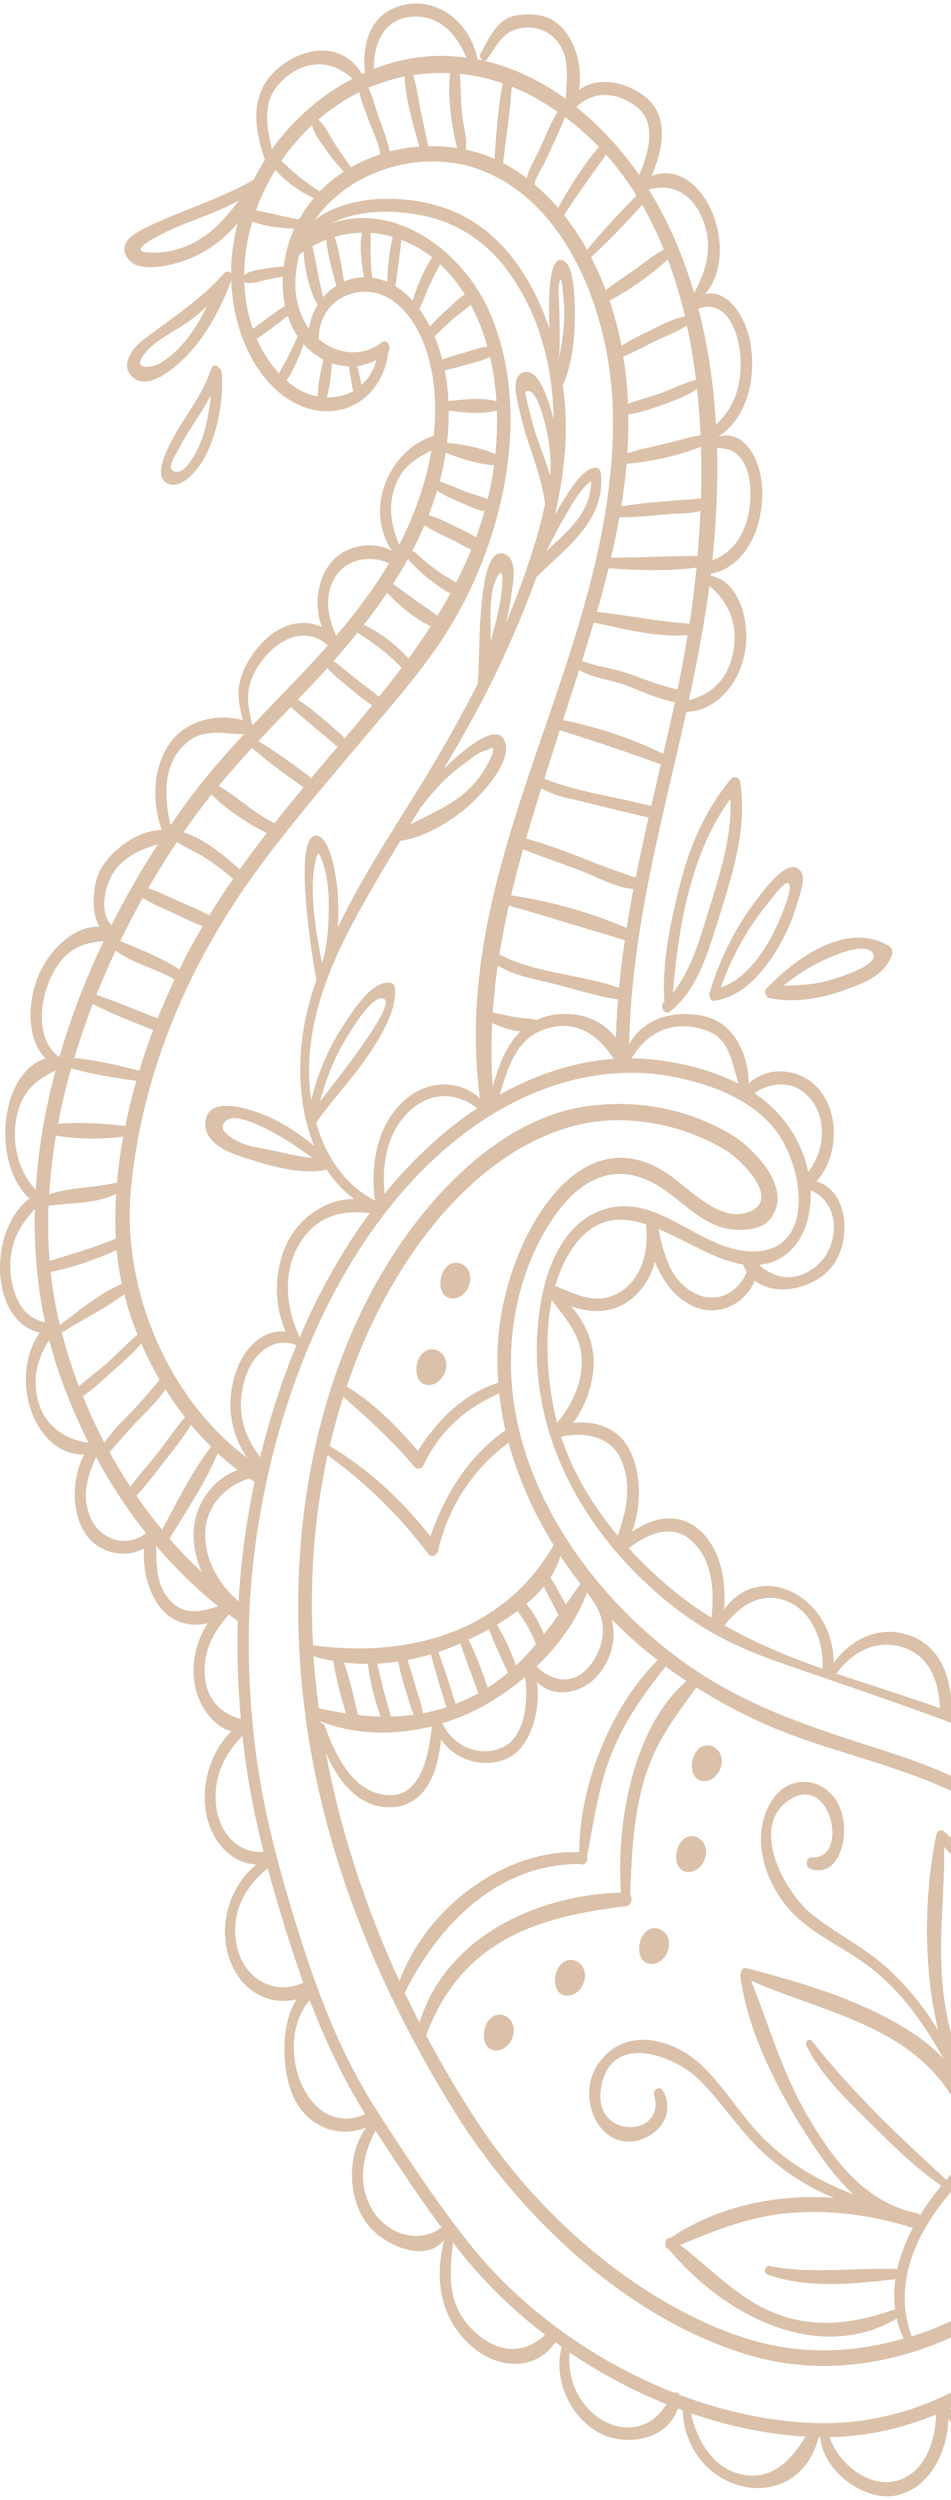 <svg width="91" height="239" viewBox="0 0 91 239" fill="none" xmlns="http://www.w3.org/2000/svg">
<g id="Group" opacity="0.4">
<path id="Vector" d="M19.487 43.897C20.788 41.599 21.42 38.353 21.207 35.616C21.186 35.371 21.069 35.227 20.931 35.17C20.788 34.869 20.342 34.844 20.204 35.264C19.333 37.939 17.592 39.835 16.366 42.246C15.888 43.181 14.64 45.623 16.084 46.245C17.369 46.797 18.887 44.964 19.492 43.897H19.487ZM17.029 43.056C17.948 41.185 19.275 39.609 20.177 37.744C20.002 39.402 19.747 41.034 19.084 42.553C18.76 43.294 17.81 45.165 16.923 45.109C15.745 45.033 16.732 43.658 17.029 43.056Z" fill="#A66427"/>
<path id="Vector_2" d="M99.421 175.646C95.253 171.183 89.881 169.06 84.556 167.347C78.616 165.438 72.75 163.63 67.287 160.158C57.084 153.685 46.535 140.149 49.354 125.301C50.007 121.848 51.398 118.464 53.389 115.808C56.293 111.934 59.887 111.125 63.65 113.805C65.54 115.149 67.351 117.045 69.591 117.466C70.722 117.679 72.744 117.679 73.641 116.612C76.105 113.68 71.996 109.706 70.106 108.55C65.923 105.995 61.086 105.129 56.415 105.719C47.183 106.88 39.177 115.971 34.745 125.05C29.064 136.683 27.482 150.414 29.17 163.586C29.165 163.649 29.17 163.711 29.192 163.768C29.234 164.088 29.266 164.408 29.314 164.728C31.235 178.195 36.47 190.444 43.212 201.431C49.954 212.418 60.508 221.892 71.757 225.182C78.361 227.116 85.379 226.149 91.659 223.167C97.069 220.599 100.801 215.212 103.71 209.436C103.79 209.279 103.811 209.128 103.79 208.99C108.944 198.054 107.368 184.172 99.415 175.653L99.421 175.646ZM59.414 180.933C52.184 181.096 42.846 184.656 40.138 193.364C39.655 192.422 39.183 191.468 38.726 190.501C42.4 183.224 48.197 178.12 55.618 178.202C55.751 178.283 55.926 178.258 56.017 178.107C56.192 177.969 56.245 177.687 56.17 177.455C56.839 174.102 57.243 170.825 58.522 167.648C59.812 164.433 61.654 161.872 63.698 159.323C64.346 159.806 65.01 160.271 65.678 160.717C60.683 165.03 58.942 173.989 59.414 180.939V180.933ZM31.182 167.566C32.456 170.536 34.564 173.01 37.648 172.758C40.743 172.507 41.916 169.462 42.198 166.292C43.626 168.389 46.445 169.079 48.552 168.106C50.74 167.089 51.785 163.573 51.371 160.786C52.98 162.449 55.751 161.91 57.237 160.126C58.607 158.488 58.952 156.598 58.554 154.834C59.94 156.247 61.405 157.527 62.928 158.714C58.66 162.908 55.417 170.454 55.427 177.078C48.696 176.764 40.987 181.956 38.222 189.402C35.047 182.502 32.594 175.125 31.182 167.56V167.566ZM48.154 167.014C46.063 168.043 43.424 167.077 42.325 164.747C43.424 164.408 44.497 163.988 45.505 163.485C47.066 162.707 48.706 161.627 50.246 160.321C50.58 162.745 50.198 166.016 48.154 167.02V167.014ZM56.176 152.235C56.68 152.944 57.195 153.635 57.482 154.514C57.975 156.039 57.54 157.647 56.717 158.871C55.22 161.1 53.065 160.974 51.345 159.317C53.42 157.326 55.204 154.909 56.176 152.228V152.235ZM54.142 153.39C53.957 153.045 53.755 152.706 53.569 152.367C53.282 151.839 53.001 151.306 52.667 150.822C53.091 150.169 53.426 149.479 53.622 148.744C54.233 149.667 54.875 150.558 55.539 151.412C55.061 152.084 54.594 152.743 54.137 153.396L54.142 153.39ZM52.046 151.67C52.279 152.197 52.56 152.699 52.826 153.202C53.033 153.591 53.224 153.999 53.442 154.376C52.985 155.01 52.523 155.625 52.056 156.228C51.626 155.198 51.063 154.143 50.357 153.352C50.973 152.837 51.547 152.272 52.046 151.67ZM49.529 154.011C49.827 154.47 50.15 154.897 50.421 155.374C50.75 155.945 51.032 156.554 51.292 157.176C50.692 157.891 50.06 158.576 49.386 159.216C48.887 157.873 48.276 156.523 47.549 155.324C48.207 154.928 48.882 154.495 49.529 154.011ZM46.779 155.769C47.331 157.176 47.974 158.557 48.605 159.913C48.006 160.422 47.363 160.899 46.673 161.338C46.132 159.781 45.569 158.199 44.831 156.761C45.42 156.479 46.084 156.146 46.774 155.763L46.779 155.769ZM44.056 157.113C44.576 158.72 45.213 160.283 45.765 161.878C45.755 161.878 45.749 161.891 45.739 161.897C45.022 162.292 44.311 162.619 43.599 162.901C43.084 161.225 42.532 159.574 41.954 157.929C42.67 157.691 43.371 157.421 44.061 157.113H44.056ZM41.226 158.149C41.688 159.85 42.182 161.539 42.718 163.215C41.975 163.46 41.226 163.649 40.478 163.787C40.345 162.927 40.011 162.079 39.772 161.263C39.522 160.403 39.294 159.53 38.991 158.695C39.745 158.551 40.489 158.369 41.226 158.149ZM38.115 158.846C38.285 159.913 38.62 160.962 38.938 161.979C39.14 162.632 39.315 163.316 39.597 163.931C38.869 164.032 38.137 164.082 37.404 164.101C37.17 163.228 36.905 162.374 36.682 161.501C36.475 160.692 36.316 159.85 36.088 159.047C36.762 159.015 37.441 158.946 38.115 158.846ZM35.201 159.072C35.387 160.742 35.865 162.512 36.406 164.101C35.689 164.082 34.973 164.032 34.251 163.95C33.868 162.305 33.476 160.547 32.918 158.94C33.672 159.028 34.437 159.072 35.201 159.072ZM31.888 158.789C32.138 160.466 32.632 162.18 33.099 163.799C32.239 163.667 31.373 163.504 30.503 163.31C30.285 161.658 30.115 160.001 29.998 158.337C30.62 158.526 31.251 158.67 31.883 158.783L31.888 158.789ZM41.327 165.03C40.966 168.451 40.005 172.476 36.21 171.465C33.534 170.749 32.064 167.736 31.066 164.973C31.002 164.791 30.858 164.741 30.715 164.766C30.704 164.703 30.694 164.634 30.689 164.572C34.033 165.877 37.813 165.921 41.333 165.036L41.327 165.03ZM41.179 146.873C38.397 143.332 35.217 140.419 31.549 138.247C31.92 136.665 32.355 135.095 32.855 133.538C35.222 135.641 37.542 137.688 39.634 140.212C39.889 140.519 40.35 140.45 40.526 140.074C42.161 136.627 44.709 134.568 47.767 133.212C47.9 134.398 48.101 135.572 48.367 136.727C44.953 139.145 42.676 142.598 41.179 146.873ZM55.061 107.602C59.743 106.397 65.19 107.395 69.426 109.957C70.939 110.873 74.942 114.829 71.486 115.921C68.657 116.819 65.933 113.51 63.629 112.041C55.146 106.636 48.605 118.552 47.73 127.354C47.565 128.98 47.554 130.6 47.676 132.194C44.449 133.205 41.948 135.629 39.974 138.705C37.967 136.319 35.721 134.09 33.178 132.552C33.529 131.523 33.9 130.493 34.309 129.47C38.291 119.575 45.649 110.02 55.061 107.596V107.602ZM31.342 139.119C34.946 141.725 38.169 144.814 40.977 148.562C41.258 148.939 41.81 148.731 41.916 148.267C42.92 143.866 45.436 140.293 48.669 137.927C49.614 141.411 51.122 144.72 52.975 147.714C47.931 156.498 38.322 158.45 29.951 157.289C29.622 151.211 30.03 145.109 31.347 139.113L31.342 139.119ZM72.097 223.769C62.127 220.85 52.136 212.613 45.829 203.089C44.04 200.383 42.346 197.539 40.781 194.582C44.268 185.227 51.86 183.212 59.892 182.239C60.417 182.176 60.566 181.466 60.295 181.115C60.46 177.285 60.587 173.575 61.718 169.908C62.806 166.38 64.648 164.076 66.634 161.319C68.657 162.6 70.748 163.724 72.888 164.691C78.488 167.215 84.45 168.332 90.067 170.787C96.092 173.418 101.146 178.032 103.885 185.039C106.168 190.884 106.364 197.407 104.777 203.403C104.198 202.743 103.593 202.266 102.977 201.946C105.94 190.149 97.356 181.554 90.353 175.094C90.024 174.786 89.594 175.094 89.589 175.464C89.578 175.496 89.562 175.521 89.552 175.565C88.431 181.265 88.331 188.059 89.769 194.117C88.506 191.982 86.94 190.068 85.246 188.46C82.889 186.225 80.076 184.945 77.602 182.935C75.207 180.989 71.539 174.623 75.595 172.036C79.561 169.506 81.302 177.838 77.65 177.568C77.108 177.53 77.034 178.478 77.527 178.654C80.203 179.621 81.281 175.747 80.548 173.311C79.518 169.877 75.537 169.274 73.769 172.275C71.491 176.136 73.663 181.014 76.434 183.457C78.584 185.353 81.143 186.42 83.367 188.165C86.281 190.451 88.394 193.426 90.284 196.804C89.408 195.9 88.463 195.115 87.508 194.475C82.741 191.286 76.699 189.509 71.38 188.153C71.104 188.084 70.934 188.303 70.913 188.548C70.86 188.649 70.828 188.762 70.844 188.887C71.56 194.55 74.767 200.458 77.681 204.884C78.791 206.567 80.129 208.375 81.668 209.794C78.393 208.507 75.388 206.862 72.744 204.106C70.743 202.015 69.203 199.366 67.101 197.407C64.383 194.877 59.839 193.659 57.275 197.256C55.279 200.056 56.807 204.451 59.876 204.734C62.058 204.935 64.941 202.706 63.454 199.899C63.183 199.385 62.424 199.717 62.599 200.326C63.767 204.426 56.51 204.602 57.545 199.41C58.607 194.111 64.755 196.647 66.963 198.882C69.246 201.186 71.019 204.062 73.456 206.178C75.356 207.829 77.527 209.216 79.805 210.108C74.358 209.737 68.71 210.88 64.144 213.956C63.905 213.9 63.698 214.132 63.672 214.402C63.608 214.66 63.741 214.98 63.974 215.005C69.437 221.541 78.393 225.998 85.809 221.66C85.952 222.294 86.165 222.928 86.451 223.568C81.743 224.931 76.837 225.144 72.086 223.751L72.097 223.769ZM98.624 201.808C98.104 196.471 97.663 190.67 95.407 185.949C95.227 185.566 94.653 185.823 94.791 186.257C96.517 191.48 97.053 196.666 97.849 202.134C96.968 202.555 96.097 203.126 95.269 203.773C92.424 199.472 90.64 194.977 90.168 189.459C89.796 185.127 90.412 180.857 90.348 176.557C93.416 180.016 97.175 183.017 99.591 187.142C102.171 191.549 102.611 196.427 101.985 201.563C100.881 201.268 99.75 201.406 98.63 201.814L98.624 201.808ZM90.544 208.388C86.021 204.244 81.605 200.075 77.697 195.115C77.437 194.783 76.97 195.21 77.172 195.599C78.69 198.568 81.047 200.76 83.266 202.963C85.432 205.117 87.619 207.27 90.067 208.959C89.35 209.838 88.654 210.786 88.039 211.784C88.007 211.696 87.943 211.627 87.837 211.608C82.953 210.623 79.911 206.831 77.198 202.153C74.847 198.091 73.615 193.722 71.879 189.364C80.113 192.987 90.528 194.086 93.156 205.644C92.583 206.196 92.047 206.755 91.548 207.283C91.219 207.634 90.884 208.005 90.555 208.388H90.544ZM85.852 216.926C81.743 216.763 77.761 217.428 73.641 216.637C73.195 216.556 73.004 217.29 73.45 217.453C77.331 218.828 81.668 218.351 85.676 217.887C85.544 218.835 85.528 219.802 85.655 220.768C81.859 222.087 78.175 222.671 74.3 221.202C70.711 219.839 68.126 216.957 65.079 214.616C68.582 213.165 71.874 211.853 75.68 211.552C79.64 211.244 83.521 211.79 87.349 212.99C86.685 214.245 86.159 215.564 85.857 216.926H85.852ZM94.17 204.69C94.138 204.351 94.091 204.018 94.032 203.691C94.202 203.917 94.377 204.137 94.558 204.357C94.425 204.47 94.298 204.577 94.17 204.69ZM90.497 222.131C89.424 222.602 88.341 223.01 87.242 223.361C85.183 217.786 88.219 212.582 91.627 208.833C94.744 205.412 100.084 199.617 104.209 204.508C104.278 204.589 104.358 204.639 104.432 204.665C104.029 205.97 103.53 207.239 102.956 208.476C102.866 208.526 102.781 208.614 102.712 208.739C99.665 214.49 96.034 219.707 90.502 222.131H90.497Z" fill="#A66427"/>
<path id="Vector_3" d="M117.677 195.266C117.778 192.34 115.623 189.547 113.234 188.749C114.821 187.042 115.718 184.31 115.251 181.887C114.497 177.988 111.769 176.839 108.849 177.185C110.261 175.031 109.688 171.572 108.18 169.638C106.412 167.378 103.317 165.921 101.066 167.679C101.061 164.829 99.691 162.06 97.345 160.999C95.248 160.051 92.599 160.786 91.054 162.719C90.81 159.518 89.509 156.987 86.573 156.203C83.972 155.506 81.461 156.692 79.768 158.959C79.784 152.605 72.723 149.014 69.294 153.88C69.49 151.08 68.975 148.16 67.006 146.339C65.015 144.506 62.488 145.021 60.471 146.452C61.474 143.778 61.394 140.199 59.855 137.964C58.772 136.388 56.648 135.779 54.811 136.037C55.99 134.605 56.733 132.326 56.802 130.556C56.892 128.34 55.958 126.387 54.657 124.88C56.537 125.558 58.549 125.583 60.285 124.29C61.463 123.411 62.276 122.093 62.668 120.611C63.518 122.852 65.147 124.692 67.207 125.175C69.209 125.64 71.364 124.491 72.235 122.432C74.305 124.07 77.957 123.116 79.55 121.164C81.583 118.671 81.18 113.793 78.122 112.952C80.044 110.842 80.394 107.037 78.701 104.564C77.06 102.172 73.705 101.701 71.64 103.578C71.592 100.332 69.909 97.582 67.144 97.093C64.473 96.622 61.686 97.218 60.205 99.83C60.428 88.812 63.353 78.553 65.678 68.049C68.508 68.031 70.897 65.281 71.332 62.016C71.714 59.153 70.658 55.537 68.004 55.028C68.009 54.965 68.019 54.896 68.03 54.834C68.051 54.834 68.073 54.84 68.099 54.834C71.359 54.174 73.068 50.458 72.935 46.76C72.829 43.959 71.274 41.034 68.736 41.731C71.561 39.96 72.463 35.949 71.73 32.42C71.247 30.11 69.522 27.598 67.494 28.126C71.04 23.794 67.228 14.966 62.36 16.812C63.459 14.213 64.096 11.036 61.639 9.172C59.892 7.847 57.2 7.232 55.401 8.613C55.809 6.108 54.854 3.151 52.953 1.97C51.86 1.292 50.4 1.274 49.205 1.518C47.602 1.851 46.806 3.596 45.988 5.11C45.749 5.543 46.302 6.064 46.599 5.668C47.342 4.683 47.857 3.534 48.892 3.006C50.076 2.404 51.637 2.504 52.725 3.37C54.62 4.884 54.275 7.188 54.127 9.442C51.525 7.571 48.664 6.252 45.675 5.668C45.675 5.624 45.675 5.58 45.67 5.536C44.9 2.065 41.917 -0.114 38.938 0.413C35.801 0.966 34.606 3.515 34.904 6.949C34.808 6.993 34.713 7.037 34.617 7.081C34.601 7.031 34.585 6.98 34.553 6.93C32.51 3.785 28.682 4.557 26.33 6.78C23.92 9.052 24.292 12.248 25.348 15.28C24.96 15.896 24.594 16.53 24.27 17.189C20.915 19.104 17.374 20.09 13.945 21.772C12.942 22.262 11.158 23.204 12.241 24.729C13.361 26.305 16.971 25.231 18.303 24.666C19.885 23.995 21.499 22.833 22.736 21.333C22.381 22.733 22.163 24.195 22.115 25.709C22.115 25.84 22.115 25.979 22.115 26.11C22.03 26.016 21.908 25.966 21.786 25.96C21.749 25.96 21.712 25.96 21.674 25.972H21.664C21.632 25.985 21.6 25.997 21.568 26.023C21.542 26.041 21.515 26.06 21.494 26.079C21.489 26.085 21.478 26.085 21.473 26.098C19.078 28.785 16.313 30.486 13.573 32.59C12.602 33.337 11.391 35.069 12.809 36.149C14.279 37.267 16.636 35.245 17.709 34.178C19.615 32.276 21.17 29.494 22.126 26.776C22.28 31.723 24.546 36.84 28.576 38.711C32.281 40.437 36.576 38.435 37.176 33.569C37.51 33.148 36.985 32.37 36.544 32.715C34.713 34.165 32.244 33.921 30.492 32.407C30.54 28.27 34.883 26.763 37.638 28.785C40.25 30.7 41.417 34.511 41.609 37.976C41.678 39.213 41.63 40.45 41.492 41.681C37.452 42.855 34.718 48.449 37.494 52.655C35.567 51.625 32.775 52.134 31.437 54.093C30.28 55.775 30.105 58.054 30.795 59.95C29.064 59.128 27.073 59.624 25.507 61.036C24.462 61.978 23.543 63.284 23.071 64.747C22.598 66.204 22.906 67.478 23.23 68.853C20.926 68.194 18.006 68.796 16.429 70.818C14.624 73.135 14.486 76.55 15.474 79.35C13.287 79.363 10.627 81.171 9.528 83.305C8.918 84.486 8.642 87.267 9.523 88.592C7.065 88.504 4.718 90.789 3.667 93.3C2.637 95.768 2.51 99.347 4.357 101.186C-0.07 102.574 -0.813 111.275 2.818 114.584C-1.18 117.604 -0.989 126.324 3.805 127.404C0.779 131.642 3.221 139.182 8.058 139.044C6.852 141.354 6.778 144.632 8.249 146.735C9.475 148.493 12.018 149.039 13.802 148.022C13.589 150.219 14.343 152.724 15.713 154.099C16.833 155.223 18.41 155.531 19.864 155.192C18.818 156.818 18.287 158.896 18.617 160.949C18.951 163.027 20.395 165.086 22.157 165.507C20.215 167.365 19.179 170.517 19.742 173.449C20.257 176.155 22.274 178.208 24.546 178.246C22.078 180.186 20.767 183.971 21.988 187.362C23.113 190.476 25.826 191.763 28.401 191.135C26.957 193.251 26.999 196.986 27.663 199.347C28.709 203.051 32.053 204.583 35.042 203.396C33.205 205.895 33.231 209.976 35.052 212.5C36.528 214.547 40.696 216.537 42.522 214.082C41.46 218.163 42.246 221.955 45.373 224.51C47.735 226.444 51.26 226.708 53.145 223.914C53.341 224.058 53.543 224.203 53.739 224.347C52.906 227.649 54.657 231.09 57.275 232.553C59.648 233.871 63.757 233.463 64.871 230.255C65.025 230.311 65.179 230.368 65.328 230.424C65.636 238.549 76.306 240.915 78.35 232.98C78.398 232.98 78.441 232.98 78.488 232.98C78.823 236.546 82.964 239.139 85.74 238.574C88.798 237.958 90.613 234.687 90.762 231.247C92.567 233.721 95.513 234.38 97.934 232.572C99.872 231.128 101.146 227.737 100.992 224.849C102.967 226.733 106.274 225.408 107.872 223.204C109.725 220.655 109.937 216.731 108.828 213.63C111.201 213.975 113.68 212.425 114.577 209.675C115.618 206.485 114.248 203.29 112.077 201.356C114.795 201.155 117.571 198.594 117.688 195.247L117.677 195.266ZM114.189 182.483C114.535 185.252 113.239 186.998 111.641 188.529C111.588 188.529 111.53 188.529 111.477 188.529C111.296 188.548 111.174 188.668 111.11 188.812C110.548 185.089 109.459 181.51 107.824 178.227C107.846 178.214 107.867 178.214 107.893 178.195C110.633 178.321 113.69 178.44 114.189 182.471V182.483ZM78.663 231.655C74.215 231.611 69.543 230.657 65.01 228.943C64.898 228.761 64.707 228.648 64.542 228.761C61.039 227.392 57.625 225.571 54.466 223.368C54.466 223.368 54.466 223.368 54.461 223.368C50.84 220.844 47.549 217.824 44.842 214.402C41.773 210.529 38.97 206.291 36.247 202.072C32.743 196.66 30.529 190.978 28.517 184.549C26.537 178.214 24.913 172.149 24.238 165.457C23.607 159.185 23.623 153.377 24.52 147.099C26.755 131.46 33.911 115.469 45.845 107.351C51.594 103.44 58.336 101.626 64.903 103.038C67.988 103.704 71.385 104.922 73.742 107.477C76.938 110.942 78.287 119.707 71.996 119.638C66.687 119.581 62.594 113.378 56.993 115.934C53.782 117.403 52.215 121.289 51.658 125.081C49.869 137.223 56.542 147.557 64.802 153.88C67.786 156.165 70.982 157.665 74.369 158.852C80.453 160.98 86.589 163.008 92.626 165.312C92.684 165.476 92.801 165.614 92.976 165.689C99.474 168.433 104.947 174.014 108.026 181.353C111.063 188.598 111.02 197.187 109.189 204.853C105.414 220.624 92.519 231.781 78.669 231.655H78.663ZM39.044 53.421C39.066 53.471 39.092 53.521 39.14 53.572C39.82 54.312 40.531 54.978 41.317 55.562C41.858 55.964 42.469 56.441 43.1 56.723C42.702 57.452 42.278 58.174 41.842 58.877C41.184 58.331 40.462 57.897 39.777 57.401C39.05 56.874 38.339 56.334 37.606 55.825C38.11 55.041 38.593 54.237 39.05 53.421H39.044ZM31.729 21.364C34.447 19.907 38.232 20.102 40.733 20.667C43.721 21.339 46.424 23.034 48.457 25.727C51.562 29.846 52.89 34.9 52.975 40.08C52.959 40.011 52.943 39.941 52.922 39.872C52.592 38.705 51.663 35.132 50.118 35.584C48.728 35.992 49.566 38.529 49.773 39.489C50.416 42.44 51.791 45.209 52.157 48.197C51.929 49.277 51.658 50.338 51.35 51.387C50.501 54.243 49.508 56.968 48.393 59.599C48.616 58.714 48.802 57.809 48.929 56.886C49.067 55.857 49.55 53.609 48.425 53.019C45.458 51.475 45.999 63.592 45.723 64.916C45.696 65.042 45.718 65.161 45.765 65.262C44.486 67.798 43.106 70.284 41.646 72.758C38.646 77.85 35.01 83.048 32.329 88.655C32.409 87.242 32.361 85.861 32.286 85.013C32.196 83.99 31.649 79.94 30.274 79.89C27.944 79.802 29.919 91.831 30.253 93.552C30.259 93.583 30.274 93.608 30.285 93.633C29.961 94.581 29.669 95.548 29.43 96.528C28.363 100.841 28.47 105.669 30.062 109.536C28.236 108.061 26.256 106.799 24.116 106.165C22.97 105.826 19.944 104.959 19.662 107.188C19.418 109.09 21.595 110.064 22.752 110.459C25.221 111.294 28.677 112.405 31.262 111.821C31.973 112.908 32.849 113.856 33.895 114.634C31.703 114.578 29.404 115.884 28.071 117.811C26.256 120.442 26.006 124.347 27.344 127.31C25.412 127.04 23.532 128.616 22.699 130.82C21.515 133.934 22.003 136.903 23.639 139.358C16.366 133.965 11.519 123.537 12.554 113.372C13.711 102.04 18.309 91.8 24.546 83.262C27.684 78.961 31.119 74.981 34.5 70.95C37.765 67.057 41.285 63.221 43.838 58.607C48.271 50.602 50.681 39.646 47.162 30.581C44.555 23.882 37.664 19.242 31.734 21.364H31.729ZM29.558 31.422C28.119 29.419 27.986 26.751 28.64 24.346C28.772 24.246 28.905 24.145 29.043 24.057C29.154 25.727 29.595 27.774 30.375 29.118C30.381 29.13 30.391 29.13 30.397 29.143C29.983 29.808 29.691 30.574 29.563 31.416L29.558 31.422ZM23.904 30.499C23.58 29.312 23.416 28.101 23.378 26.901C23.442 26.983 23.532 27.04 23.633 27.052C24.254 27.121 24.907 26.87 25.518 26.744C26.033 26.638 26.553 26.562 27.057 26.431C27.01 27.379 27.079 28.327 27.27 29.237C26.219 29.928 25.199 30.675 24.196 31.447C24.09 31.139 23.989 30.825 23.904 30.505V30.499ZM38.721 7.313C38.8 9.454 39.522 11.953 40.138 14.006C39.183 14.075 38.227 14.232 37.293 14.477C37.048 13.259 36.518 12.041 36.13 10.879C35.854 10.051 35.626 9.178 35.254 8.399C36.38 7.916 37.542 7.552 38.721 7.313ZM48.112 7.966C47.645 10.283 47.491 12.807 47.321 15.193C46.45 14.809 45.526 14.508 44.571 14.307C44.72 13.246 44.369 12.154 44.231 11.093C44.061 9.755 44.12 8.393 44.003 7.056C45.383 7.194 46.758 7.502 48.106 7.966H48.112ZM51.18 17.553C51.133 17.183 51.897 16.009 52.062 15.657C52.316 15.117 52.566 14.577 52.81 14.037C53.235 13.095 53.712 12.173 54.052 11.181C55.236 12.053 56.314 13.014 57.312 14.05C55.836 15.758 54.525 17.836 53.41 19.876C52.72 19.073 51.971 18.332 51.18 17.666C51.18 17.628 51.18 17.591 51.18 17.559V17.553ZM63.47 72.061C60.412 70.586 57.131 69.487 53.877 68.84C54.387 67.258 54.907 65.664 55.422 64.056C56.834 64.873 58.49 64.973 59.987 65.55C61.522 66.141 62.992 66.85 64.585 67.114C64.224 68.778 63.852 70.429 63.47 72.067V72.061ZM62.313 77.059C58.936 76.173 55.364 75.746 52.088 74.447C52.56 72.953 53.044 71.452 53.527 69.933C53.537 69.895 53.553 69.851 53.564 69.814C56.818 70.824 60.019 71.904 63.236 73.072C62.928 74.403 62.615 75.734 62.313 77.059ZM60.831 83.883C57.301 82.803 53.909 81.121 50.347 80.173C50.809 78.572 51.297 76.964 51.801 75.357C53.118 76.142 54.615 76.356 56.054 76.707C58.055 77.197 60.051 77.718 62.063 78.151C61.628 80.06 61.214 81.968 60.831 83.883ZM59.961 88.717C56.457 87.198 52.603 86.143 48.908 85.591C49.258 84.122 49.641 82.653 50.05 81.19C51.987 81.968 53.962 82.615 55.9 83.375C57.434 83.977 58.989 84.881 60.614 84.988C60.375 86.225 60.157 87.468 59.961 88.717ZM23.532 146.233C23.182 148.562 22.959 150.835 22.832 153.089C21.25 151.758 19.933 149.774 19.673 147.451C19.312 144.236 21.467 142.039 23.878 141.342C23.978 141.411 24.079 141.48 24.18 141.549C24.244 141.587 24.302 141.612 24.366 141.631C24.042 143.163 23.766 144.701 23.532 146.233ZM24.892 139.32C23.432 137.305 22.683 135.334 23.241 132.59C23.83 129.702 25.879 127.687 28.374 128.584C26.946 132.044 25.783 135.654 24.892 139.32ZM28.687 127.825C28.655 127.806 28.623 127.787 28.592 127.768C28.592 127.68 28.576 127.592 28.533 127.498C27.164 124.504 27.084 120.781 29.17 118.163C30.912 115.984 33.083 115.727 35.371 115.978C32.738 119.55 30.508 123.556 28.687 127.819V127.825ZM36.804 114.126C36.486 111.2 37.112 108.205 39.135 106.271C41.142 104.35 43.626 104.363 45.659 105.951C45.314 106.184 44.969 106.416 44.635 106.654C41.747 108.726 39.135 111.256 36.804 114.119V114.126ZM47.093 97.79C47.889 98.185 48.86 98.511 49.8 98.606C48.483 99.899 47.692 101.826 47.146 103.923C47.008 101.839 46.992 99.792 47.093 97.79ZM51.785 98.53C54.732 97.338 57.02 98.612 58.729 101.224C54.981 101.487 51.239 102.743 47.831 104.639C48.553 102.09 49.439 99.478 51.785 98.53ZM52.64 97.08C52.173 97.18 51.743 97.325 51.35 97.513C50.681 97.338 49.965 97.35 49.29 97.237C48.574 97.118 47.868 96.929 47.151 96.785C47.252 95.272 47.416 93.771 47.629 92.29C49.28 93.344 51.249 93.608 53.06 94.073C55.072 94.588 57.094 95.24 59.138 95.554C59.042 96.766 58.968 97.984 58.931 99.215C57.429 97.237 54.928 96.603 52.64 97.08ZM59.228 94.437C55.523 93.131 51.409 93.093 47.857 91.285C47.831 91.273 47.804 91.273 47.783 91.266C48.032 89.691 48.34 88.127 48.691 86.576C52.401 87.644 56.086 88.774 59.786 89.891C59.563 91.392 59.377 92.911 59.234 94.437H59.228ZM64.84 65.915C63.263 65.569 61.782 64.986 60.242 64.427C58.751 63.887 57.169 63.761 55.693 63.184C56.08 61.959 56.457 60.729 56.823 59.498C59.632 60.145 62.918 60.949 65.795 60.722C65.508 62.499 65.185 64.238 64.834 65.915H64.84ZM65.97 59.624C62.998 59.423 60.078 58.82 57.121 58.494C57.519 57.112 57.896 55.719 58.241 54.319C61.001 54.551 63.884 54.608 66.65 54.269C66.469 56.083 66.241 57.872 65.976 59.624H65.97ZM59.95 44.349C62.233 44.123 64.877 43.602 67.075 42.71C67.122 44.355 67.122 46.006 67.075 47.657C64.542 47.877 61.957 47.978 59.451 48.411C59.669 47.061 59.839 45.711 59.956 44.349H59.95ZM59.271 49.453C60.895 49.472 62.53 49.271 64.15 49.145C65.089 49.07 66.108 49.127 67.027 48.838C66.963 50.282 66.868 51.719 66.74 53.145C63.985 53.17 61.23 53.289 58.469 53.32C58.766 52.04 59.037 50.753 59.266 49.453H59.271ZM63.826 42.377C62.562 42.691 61.272 42.936 60.025 43.332C60.104 42.095 60.141 40.858 60.12 39.615C61.224 39.471 62.318 39.094 63.374 38.711C64.489 38.303 65.689 37.895 66.698 37.179C66.857 38.642 66.968 40.123 67.032 41.618C65.954 41.781 64.887 42.12 63.826 42.384V42.377ZM66.607 36.331C66.607 36.331 66.586 36.331 66.57 36.331C65.402 36.608 64.272 37.223 63.125 37.625C62.121 37.976 61.086 38.227 60.094 38.604C60.062 37.832 60.014 37.053 59.934 36.275C59.865 35.54 59.759 34.812 59.637 34.078C60.688 33.682 61.691 33.098 62.706 32.608C63.709 32.119 64.787 31.755 65.721 31.102C66.093 32.809 66.385 34.555 66.602 36.338L66.607 36.331ZM65.477 30.267C64.277 30.486 63.114 31.158 61.994 31.698C61.145 32.106 60.269 32.52 59.472 33.067C59.186 31.598 58.798 30.147 58.326 28.741C60.232 27.73 62.254 26.318 63.9 24.805C64.558 26.556 65.105 28.383 65.546 30.267C65.524 30.267 65.498 30.267 65.477 30.267ZM60.566 25.891C59.701 26.5 58.798 27.077 57.959 27.743C57.551 26.65 57.084 25.596 56.558 24.585C58.257 23.04 59.887 21.326 61.447 19.581C62.228 20.931 62.907 22.362 63.512 23.844C62.493 24.428 61.538 25.206 60.566 25.891ZM60.901 18.696C59.271 20.341 57.662 22.061 56.186 23.888C55.528 22.708 54.79 21.596 53.978 20.567C55.252 18.558 56.638 16.706 57.997 14.791C59.08 16.002 60.041 17.308 60.906 18.689L60.901 18.696ZM58.65 39.571C58.995 62.418 42.803 81.843 45.93 105.016C43.891 103.139 40.919 103.277 38.8 105.104C36.172 107.364 35.397 111.143 35.88 114.779C33.035 113.328 31.166 110.572 30.248 107.332C31.925 104.94 33.943 102.9 35.541 100.433C36.549 98.882 38.036 96.427 37.776 94.349C37.755 94.186 37.606 94.022 37.473 93.991C35.684 93.539 33.847 96.546 32.918 97.934C31.474 100.094 30.423 102.548 29.781 105.179C29.569 103.754 29.515 102.278 29.632 100.809C30.078 95.178 32.6 90.174 35.228 85.585C36.226 83.839 37.261 82.113 38.307 80.386C40.552 80.085 43.159 78.565 44.932 76.964C46.031 75.979 48.775 73.11 48.388 71.163C47.926 68.834 44.826 71.182 42.463 73.511C44.518 70.046 46.493 66.511 48.186 62.813C49.296 60.39 50.395 57.803 51.35 55.122C51.403 55.097 51.456 55.066 51.509 55.009C54.015 52.498 57.986 49.792 57.498 45.272C57.455 44.87 57.227 44.669 56.887 44.725C55.634 44.926 54.589 46.791 53.888 47.883C53.622 48.298 53.367 48.731 53.129 49.17C53.129 49.139 53.129 49.114 53.129 49.083C53.914 45.699 54.323 42.246 54.068 38.83C54.02 38.177 53.941 37.512 53.851 36.852C54.711 34.919 55.003 32.533 55.003 30.386C55.003 29.25 55.029 25.809 54.121 25.075C52.539 23.8 52.449 28.276 52.566 31.384C51.148 27.209 48.781 23.474 45.479 21.32C42.702 19.512 39.453 18.897 36.311 19.022C34.447 19.098 31.92 19.625 30.147 21.012C30.221 20.906 30.291 20.799 30.37 20.698C33.704 16.266 39.793 14.615 44.576 15.814C53.665 18.099 58.49 29.394 58.644 39.565L58.65 39.571ZM30.62 105.292C31.14 103.371 31.825 101.538 32.786 99.855C33.253 99.045 35.742 94.688 36.815 95.542C37.701 96.245 32.849 102.454 30.62 105.292ZM30.816 92.045C30.221 89.075 29.579 85.359 30.137 82.571C30.36 81.453 30.497 81.02 31.071 83.086C31.358 84.122 31.448 85.227 31.458 86.313C31.474 87.725 31.384 90.412 30.816 92.045ZM40.25 77.191C40.282 77.172 40.313 77.147 40.34 77.109C41.476 75.596 42.745 74.246 44.199 73.172C44.82 72.714 45.93 71.766 46.657 71.716C47.124 71.333 47.284 71.433 47.14 72.023C46.976 72.431 46.785 72.821 46.578 73.198C44.746 76.487 41.986 77.366 39.246 78.835C39.581 78.289 39.915 77.737 40.25 77.191ZM47.427 55.493C48.324 53.484 48.059 56.209 47.942 56.999C47.831 57.797 47.661 58.582 47.475 59.354C47.321 60.001 47.146 60.641 46.96 61.281C46.965 59.561 46.758 56.968 47.422 55.493H47.427ZM53.521 29.532C53.511 28.873 53.357 27.787 53.495 27.128C53.75 25.922 53.829 27.762 53.872 28.113C54.164 30.405 53.877 32.426 53.437 34.498C53.426 34.454 53.415 34.417 53.41 34.373C53.452 34.304 53.49 34.222 53.5 34.109C53.612 32.59 53.543 31.058 53.521 29.538V29.532ZM56.569 46.019C56.516 49.158 54.206 50.815 52.279 52.712C52.783 51.688 53.298 50.677 53.867 49.704C54.365 48.85 55.507 46.672 56.563 46.019H56.569ZM52.683 45.077C52.667 45.203 52.651 45.328 52.635 45.454C52.109 43.652 51.318 41.913 50.862 40.086C50.83 39.96 50.182 37.518 50.273 37.462C51.34 36.79 52.141 40.475 52.274 41.015C52.603 42.396 52.709 43.727 52.688 45.071L52.683 45.077ZM27.142 25.501C26.564 25.489 25.996 25.583 25.422 25.677C24.759 25.79 24.037 25.84 23.442 26.23C23.41 26.248 23.389 26.28 23.363 26.305C23.368 24.56 23.649 22.833 24.143 21.182C25.406 21.653 26.824 21.822 28.162 21.86C27.652 22.971 27.302 24.221 27.142 25.501ZM43.727 14.156C42.824 14.018 41.901 13.956 40.972 13.975C40.759 12.844 40.483 11.727 40.255 10.597C40.021 9.467 39.899 8.249 39.522 7.181C40.696 6.999 41.885 6.937 43.079 6.993C42.792 9.216 43.217 12.016 43.727 14.156ZM34.378 8.814C34.575 9.718 34.952 10.591 35.254 11.444C35.589 12.399 36.279 13.679 36.39 14.753C35.413 15.073 34.468 15.488 33.577 16.002C33.03 15.205 32.483 14.414 31.952 13.604C31.485 12.895 31.081 11.959 30.46 11.438C31.687 10.377 33.003 9.504 34.378 8.82V8.814ZM29.866 11.965C30.052 12.851 30.736 13.667 31.22 14.357C31.734 15.098 32.297 15.77 32.897 16.41C32.074 16.95 31.31 17.578 30.609 18.294C30.604 18.294 30.604 18.288 30.593 18.281C29.245 17.459 28.082 16.511 26.93 15.362C26.978 15.293 27.02 15.224 27.068 15.161C27.923 13.962 28.857 12.901 29.86 11.959L29.866 11.965ZM26.357 16.253C27.392 17.415 28.698 18.344 30.036 18.934C29.505 19.556 29.032 20.24 28.613 20.981C27.233 20.742 25.868 20.372 24.493 20.108C24.982 18.746 25.613 17.453 26.357 16.253ZM29.876 110.685C28.634 110.616 27.397 110.258 26.176 110.007C25.364 109.838 24.536 109.706 23.734 109.498C22.938 109.291 20.177 108.004 21.802 107.031C22.917 106.366 26.229 108.299 27.153 108.846C28.087 109.404 28.985 110.045 29.882 110.685H29.876ZM4.644 115.268C6.768 114.973 9.167 115.118 11.115 114.126C11.025 115.563 11.009 116.995 11.084 118.407C8.997 119.28 6.879 119.889 4.75 120.548C4.607 118.797 4.575 117.032 4.644 115.268ZM47.512 38.378C47.512 38.378 47.491 38.366 47.48 38.359C46.089 37.951 44.369 38.209 42.904 38.347C42.888 38.052 42.872 37.757 42.851 37.462C42.792 36.783 42.692 36.093 42.554 35.402C43.244 35.264 43.918 35.069 44.597 34.875C45.351 34.661 46.174 34.505 46.886 34.121C47.215 35.509 47.416 36.94 47.507 38.372L47.512 38.378ZM47.379 43.401C45.999 42.792 44.274 42.472 42.771 42.334C42.888 41.329 42.941 40.312 42.931 39.276C44.385 39.408 46.094 39.665 47.48 39.257C47.507 39.251 47.528 39.232 47.549 39.219C47.549 39.263 47.549 39.307 47.554 39.358C47.592 40.751 47.533 42.101 47.395 43.413C47.385 43.413 47.379 43.401 47.374 43.401H47.379ZM42.649 43.269C44.077 43.865 45.776 44.38 47.257 44.481C47.262 44.481 47.268 44.481 47.278 44.481C47.13 45.592 46.923 46.672 46.663 47.733C46.004 47.419 45.272 47.275 44.603 47.017C43.759 46.697 42.925 46.327 42.081 46.006C42.315 45.108 42.511 44.198 42.649 43.275V43.269ZM44.475 28.145C43.849 28.54 43.27 29.137 42.734 29.626C42.182 30.128 41.646 30.643 41.142 31.202C40.844 30.618 40.51 30.066 40.138 29.551C40.473 28.791 40.759 28.013 41.104 27.259C41.417 26.581 41.789 25.941 42.108 25.269C43.01 26.104 43.801 27.071 44.475 28.145ZM43.345 30.505C43.876 30.041 44.513 29.633 45.043 29.13C45.712 30.38 46.238 31.73 46.636 33.142C45.93 33.199 45.213 33.487 44.529 33.682C43.791 33.895 43.042 34.096 42.32 34.373C42.124 33.613 41.879 32.866 41.582 32.15C42.166 31.598 42.745 31.033 43.345 30.505ZM41.821 46.91C42.564 47.375 43.345 47.739 44.146 48.072C44.842 48.361 45.606 48.744 46.36 48.875C46.121 49.723 45.845 50.558 45.548 51.374C44.953 50.96 44.274 50.69 43.653 50.382C42.798 49.955 41.922 49.491 41.014 49.252C41.317 48.48 41.587 47.701 41.826 46.904L41.821 46.91ZM40.616 50.219C41.513 50.822 42.522 51.224 43.467 51.707C44.008 51.983 44.539 52.322 45.091 52.548C44.656 53.622 44.167 54.67 43.642 55.694C43.132 55.348 42.58 55.085 42.081 54.733C41.274 54.174 40.499 53.528 39.767 52.837C39.66 52.737 39.538 52.699 39.427 52.712C39.857 51.895 40.255 51.066 40.616 50.219ZM37.043 56.679C38.243 57.929 39.724 59.178 41.216 59.869C40.542 60.917 39.83 61.941 39.098 62.945C37.829 61.608 36.406 60.459 34.813 59.743C35.583 58.757 36.332 57.734 37.043 56.679ZM34.224 60.484C35.727 61.463 37.149 62.493 38.434 63.837C37.723 64.785 36.995 65.714 36.258 66.624C35.514 65.965 34.702 65.412 33.932 64.797C33.263 64.263 32.61 63.692 31.915 63.203C32.69 62.33 33.465 61.419 34.224 60.478V60.484ZM31.315 63.88C31.936 64.54 32.621 65.092 33.306 65.651C34.054 66.266 34.808 66.913 35.605 67.434C35.137 68.005 34.67 68.57 34.203 69.129C33.784 69.631 33.359 70.134 32.934 70.636C32.902 70.523 32.855 70.422 32.759 70.335C31.389 69.123 29.998 67.88 28.507 66.875C29.223 66.122 29.945 65.368 30.651 64.603C30.874 64.364 31.097 64.119 31.315 63.874V63.88ZM27.827 67.591C29.271 68.897 30.8 70.077 32.249 71.371C32.265 71.383 32.281 71.383 32.297 71.396C31.448 72.4 30.604 73.405 29.76 74.415C29.722 74.346 29.669 74.277 29.595 74.227C28.013 73.034 26.399 71.854 24.722 70.856C25.752 69.757 26.787 68.677 27.827 67.597V67.591ZM24.116 71.496C25.677 72.884 27.371 74.089 29.048 75.269C28.109 76.399 27.18 77.542 26.267 78.704C24.366 77.781 22.752 76.192 20.926 75.138C21.956 73.888 23.028 72.676 24.116 71.502V71.496ZM20.066 76.186C20.124 76.111 20.188 76.035 20.246 75.96C21.754 77.479 23.702 78.722 25.518 79.645C24.637 80.782 23.782 81.931 22.943 83.105C21.425 81.774 19.482 80.147 17.56 79.564C18.367 78.402 19.195 77.278 20.061 76.18L20.066 76.186ZM16.939 80.499C17.794 81.064 18.77 81.447 19.625 82C20.56 82.602 21.446 83.28 22.306 84.015C21.515 85.158 20.756 86.325 20.018 87.518C19.078 86.966 18.064 86.583 17.082 86.143C16.122 85.716 15.166 85.233 14.173 84.925C15.049 83.412 15.967 81.937 16.934 80.499H16.939ZM13.658 85.842C14.508 86.376 15.421 86.759 16.323 87.167C17.337 87.631 18.357 88.171 19.397 88.542C18.818 89.521 18.266 90.513 17.735 91.536C17.544 91.907 17.353 92.29 17.162 92.673C15.415 91.53 13.403 90.77 11.508 89.96C12.188 88.567 12.904 87.192 13.658 85.842ZM11.004 91.003C11.025 90.959 11.046 90.921 11.062 90.883C12.761 92.139 14.922 92.585 16.705 93.633C16.137 94.832 15.596 96.082 15.086 97.363C13.138 96.609 11.195 95.768 9.225 95.102C9.788 93.702 10.383 92.334 11.009 91.003H11.004ZM8.875 95.981C10.749 96.948 12.713 97.708 14.656 98.468C14.178 99.736 13.733 101.035 13.334 102.354C11.306 101.845 9.194 101.356 7.113 101.13C7.638 99.384 8.233 97.664 8.875 95.988V95.981ZM13.042 103.333C12.634 104.758 12.278 106.202 11.986 107.653C9.958 107.389 7.649 107.263 5.557 107.433C5.897 105.644 6.322 103.879 6.815 102.134C8.843 102.705 10.977 103.051 13.042 103.327V103.333ZM5.355 108.563C7.415 108.927 9.767 108.921 11.79 108.67C11.524 110.133 11.322 111.608 11.195 113.071C11.152 113.071 11.115 113.065 11.073 113.071C9.024 113.579 6.725 113.466 4.702 114.182C4.819 112.299 5.042 110.421 5.355 108.557V108.563ZM4.851 121.597C7.001 121.189 9.119 120.398 11.158 119.525C11.259 120.598 11.429 121.672 11.657 122.733C9.576 123.637 7.596 125.257 5.764 126.657C5.754 126.67 5.743 126.682 5.732 126.688C5.732 126.67 5.722 126.651 5.716 126.632C5.313 124.968 5.032 123.286 4.851 121.597ZM6.083 127.304C7.962 126.111 10.075 125.1 11.89 123.731C12.225 125.044 12.65 126.337 13.159 127.592C12.103 128.459 11.147 129.539 10.107 130.43C9.273 131.146 8.381 131.799 7.553 132.527C6.911 130.838 6.359 129.106 5.902 127.341C5.955 127.341 6.014 127.341 6.077 127.297L6.083 127.304ZM10.627 131.228C11.582 130.355 12.655 129.482 13.515 128.44C14.035 129.633 14.624 130.794 15.277 131.912C14.359 133.011 13.446 134.078 12.453 135.101C11.598 135.98 10.696 136.866 9.995 137.933C9.236 136.489 8.546 135.001 7.93 133.469C8.88 132.829 9.767 132.012 10.627 131.228ZM13.414 135.578C14.248 134.718 15.129 133.852 15.835 132.829C16.413 133.751 17.035 134.637 17.693 135.478C16.764 136.589 15.93 137.826 15.033 138.969C14.2 140.03 13.276 141.041 12.469 142.133C11.768 141.066 11.11 139.961 10.484 138.831C11.45 137.726 12.395 136.614 13.414 135.572V135.578ZM15.697 139.76C16.578 138.617 17.507 137.468 18.282 136.219C18.898 136.96 19.535 137.657 20.199 138.316C18.388 140.62 16.955 143.577 15.506 146.239C14.646 145.203 13.828 144.117 13.053 142.987C14.003 142.001 14.853 140.852 15.697 139.753V139.76ZM20.83 138.925C21.451 139.502 22.083 140.042 22.736 140.538C20.591 141.292 18.76 143.495 18.542 146.195C18.431 147.539 18.739 148.97 19.301 150.288C18.234 149.29 17.199 148.223 16.217 147.093C17.794 144.5 19.652 141.794 20.83 138.925ZM103.668 168.169C105.053 168.194 106.226 169.255 107.155 170.385C109.04 172.683 108.605 174.912 107.347 177.329C105.733 174.334 103.652 171.603 101.072 169.274C101.05 169.255 101.034 169.243 101.013 169.224C101.841 168.665 102.627 168.144 103.668 168.169ZM96.894 162.23C98.985 163.247 99.989 165.714 99.882 168.263C97.839 166.618 95.625 165.331 93.284 164.346C93.093 164.264 92.933 164.302 92.811 164.408C92.339 164.22 91.861 164.025 91.383 163.843C92.886 162.161 94.802 161.213 96.899 162.23H96.894ZM86.271 157.446C88.787 158.187 89.823 160.466 89.939 163.31C86.701 162.148 83.351 161.131 80.038 160.001C81.583 157.848 83.887 156.743 86.276 157.446H86.271ZM75.367 153.101C77.655 154.068 78.833 156.774 78.706 159.536C75.478 158.394 72.309 157.088 69.331 155.393C70.881 153.346 73.01 152.109 75.367 153.101ZM66.347 147.463C68.179 149.29 68.365 152.04 68.083 154.658C67.053 154.018 66.045 153.327 65.079 152.567C63.417 151.268 61.723 149.723 60.147 147.991C62.069 146.622 64.388 145.511 66.353 147.463H66.347ZM59.483 139.647C60.476 142.045 59.924 144.506 59.111 146.81C56.792 144.035 54.817 140.833 53.691 137.349C55.772 136.884 58.48 137.211 59.483 139.647ZM53.304 136.012C53.272 135.886 53.235 135.767 53.203 135.641C52.401 132.213 52.046 127.988 52.799 124.271C54.02 126.004 55.507 127.417 55.656 129.853C55.794 132.132 54.684 134.436 53.304 136.012ZM58.538 123.907C56.622 124.61 54.907 123.625 53.129 122.947C53.458 121.816 53.893 120.749 54.482 119.795C56.595 116.367 59.143 116.185 61.814 117.045C62.175 120.008 61.113 122.953 58.533 123.907H58.538ZM65.981 123.342C64.064 122.061 63.491 119.814 63.013 117.497C65.737 118.633 68.54 120.511 71.093 120.881C71.2 121.145 71.316 121.396 71.46 121.616C70.43 123.939 68.12 124.78 65.986 123.348L65.981 123.342ZM77.915 121.189C76.014 122.608 74.183 122.262 72.633 120.925C76.014 120.611 77.724 117.422 77.559 113.793C80.543 115.017 80.41 119.33 77.915 121.195V121.189ZM77.734 105.286C79.2 107.314 78.77 110.22 77.336 112.047C77.182 111.294 76.949 110.534 76.63 109.794C75.643 107.489 74.055 105.775 72.182 104.501C73.971 103.302 76.275 103.27 77.734 105.286ZM67.536 98.493C69.809 99.246 69.984 101.469 70.679 103.616C67.866 102.147 64.643 101.475 61.835 101.236C61.373 101.199 60.906 101.18 60.439 101.173C62.138 98.361 64.67 97.545 67.536 98.493ZM70.069 62.75C69.453 65.237 67.85 66.423 65.917 66.944C66.623 63.686 67.26 60.402 67.733 57.062C67.781 56.717 67.828 56.365 67.876 56.02C69.809 57.583 70.769 59.925 70.069 62.75ZM71.757 48.235C71.497 50.834 70.239 52.806 68.163 53.572C68.534 50.031 68.704 46.433 68.614 42.848C71.258 42.71 72.033 45.473 71.757 48.229V48.235ZM70.87 34.555C70.929 37.016 70.164 39.119 68.513 40.569C68.29 36.809 67.759 33.092 66.83 29.507C69.607 28.527 70.807 31.924 70.87 34.555ZM67.329 21.201C68.243 23.693 67.547 25.897 66.422 28.019C65.662 25.445 64.691 22.952 63.47 20.573C63.04 19.738 62.578 18.922 62.084 18.131C64.314 17.465 66.347 18.514 67.329 21.201ZM60.842 10.157C62.934 11.695 62.058 14.596 61.166 16.737C59.441 14.251 57.402 12.034 55.146 10.239C56.85 8.613 59.005 8.801 60.842 10.157ZM53.346 10.691C52.699 11.758 52.205 13.014 51.679 14.169C51.292 15.023 50.633 16.059 50.405 17.032C49.71 16.505 48.983 16.027 48.213 15.613C48.191 15.601 48.165 15.588 48.144 15.582C48.414 13.165 48.828 10.71 48.961 8.28C49.641 8.556 50.32 8.864 50.984 9.222C51.812 9.674 52.592 10.17 53.346 10.691ZM39.788 1.587C42.113 1.587 43.663 3.22 44.629 5.511C43.122 5.304 41.593 5.285 40.043 5.48C38.614 5.662 37.181 6.039 35.774 6.591C35.758 3.722 37.017 1.594 39.788 1.587ZM26.59 8.155C28.618 5.806 31.512 5.43 33.715 7.527C30.774 9.071 28.077 11.388 26.017 14.263C25.534 12.116 25.104 9.868 26.59 8.155ZM19.216 22.814C18.006 23.561 16.668 24.051 15.304 24.133C13.653 24.233 12.48 24.076 14.608 22.846C17.305 21.289 20.225 20.648 22.895 19.148C21.786 20.548 20.713 21.885 19.216 22.808V22.814ZM18.357 31.773C17.746 32.64 17.029 33.45 16.238 34.084C15.941 34.322 15.623 34.548 15.299 34.737C14.603 35.139 12.735 35.421 13.648 34.059C14.651 32.552 16.891 31.629 18.24 30.599C18.776 30.191 19.296 29.752 19.795 29.294C19.365 30.154 18.909 30.995 18.357 31.773ZM24.578 32.407C25.576 31.704 26.569 30.976 27.53 30.198C27.758 30.901 28.077 31.56 28.48 32.163C28.151 32.866 27.832 33.575 27.482 34.272C27.243 34.743 26.93 35.201 26.702 35.697C25.836 34.768 25.114 33.644 24.578 32.414V32.407ZM28.337 37.085C28.013 36.878 27.71 36.639 27.418 36.382C27.769 35.923 28.034 35.333 28.284 34.818C28.586 34.197 28.846 33.556 29.053 32.891C29.101 32.947 29.144 33.004 29.192 33.054C29.722 33.607 30.328 34.052 30.965 34.379C30.662 35.49 30.444 36.733 30.397 37.863C30.397 37.876 30.397 37.888 30.397 37.901C29.68 37.769 28.974 37.499 28.326 37.085H28.337ZM31.278 37.995C31.549 36.991 31.703 35.817 31.756 34.718C32.292 34.906 32.844 35.007 33.396 35.026C33.444 35.453 33.513 35.867 33.587 36.288C33.656 36.664 33.688 37.041 33.821 37.374C33.051 37.813 32.17 38.014 31.278 37.995ZM34.585 36.809C34.548 36.576 34.49 36.35 34.442 36.118C34.362 35.741 34.288 35.365 34.192 34.994C34.824 34.919 35.445 34.724 36.035 34.404C35.742 35.427 35.238 36.225 34.585 36.809ZM30.927 28.396C30.471 26.814 30.306 25.181 29.903 23.593C29.903 23.574 29.887 23.561 29.882 23.543C30.322 23.298 30.768 23.097 31.22 22.927C31.336 24.396 31.835 25.922 32.175 27.335C31.718 27.623 31.294 27.981 30.927 28.408V28.396ZM32.924 26.92C32.669 25.52 32.488 23.963 32.011 22.651C32.87 22.4 33.746 22.262 34.622 22.243C34.383 23.561 34.58 25.162 34.835 26.493C34.176 26.506 33.529 26.65 32.924 26.914V26.92ZM35.605 26.544C35.53 25.784 35.472 25.024 35.456 24.258C35.44 23.593 35.493 22.921 35.456 22.262C36.167 22.312 36.873 22.444 37.574 22.645C37.261 23.995 37.091 25.533 37.054 26.958C36.703 26.807 36.342 26.682 35.96 26.6C35.843 26.575 35.727 26.562 35.61 26.55L35.605 26.544ZM37.834 27.36C38.047 25.897 38.248 24.403 38.402 22.927C39.337 23.285 40.25 23.781 41.12 24.422C41.2 24.478 41.274 24.547 41.349 24.61C40.557 25.803 39.91 27.297 39.49 28.741C38.992 28.195 38.439 27.73 37.829 27.36H37.834ZM38.052 45.918C38.822 44.355 40.011 43.74 41.279 43.062C40.749 46.239 39.629 49.315 38.2 52.084C37.356 50.1 37.043 47.978 38.052 45.918ZM32.085 55.154C33.141 53.377 35.583 53.044 37.213 53.867C37.038 54.162 36.857 54.457 36.677 54.746C35.307 56.912 33.773 58.896 32.159 60.785C31.368 58.933 30.97 57.031 32.08 55.16L32.085 55.154ZM23.755 67.183C23.596 65.469 24.345 64.019 25.337 62.826C26.946 60.892 29.42 59.931 31.373 61.696C29.064 64.307 26.611 66.75 24.217 69.274C24.196 69.255 24.175 69.236 24.148 69.223C24.132 69.217 24.111 69.211 24.09 69.198C23.989 68.526 23.814 67.88 23.75 67.189L23.755 67.183ZM17.64 71.201C19.424 69.5 21.366 70.209 23.357 70.184C21.616 72.049 19.917 73.976 18.362 76.048C17.666 76.971 16.987 77.919 16.313 78.898C15.713 76.173 15.575 73.166 17.64 71.201ZM11.349 82.778C12.512 81.579 13.743 81.139 15.107 80.713C13.52 83.161 12.023 85.754 10.664 88.454C9.294 86.978 10.181 83.984 11.349 82.778ZM5.647 92.101C6.847 90.482 8.307 90.105 9.921 89.967C8.233 93.501 6.794 97.212 5.69 101.017C5.663 101.017 5.631 101.017 5.605 101.017C3.03 99.039 3.954 94.393 5.647 92.101ZM1.682 106.384C2.25 104.162 3.667 103.12 5.313 102.348C4.315 106.083 3.651 109.9 3.418 113.736C1.698 111.928 0.997 109.078 1.682 106.384ZM1.284 123.198C0.965 122.068 0.885 120.806 1.108 119.638C1.438 117.924 2.298 116.7 3.338 115.588C3.243 119.217 3.545 122.846 4.315 126.425C2.797 126.054 1.83 125.131 1.289 123.198H1.284ZM3.609 133.795C3.089 131.711 3.63 129.721 4.713 128.114C5 129.231 5.329 130.342 5.716 131.447C6.497 133.682 7.426 135.848 8.477 137.933C6.348 137.638 4.272 136.445 3.609 133.795ZM8.562 144.858C7.787 142.792 8.434 141.066 9.188 139.295C10.59 141.882 12.193 144.33 13.972 146.572C12.177 148.009 9.48 147.3 8.567 144.858H8.562ZM16.175 152.881C14.916 151.4 14.975 149.617 14.943 147.771C16.759 149.918 18.749 151.858 20.867 153.553C19.243 154.125 17.523 154.476 16.175 152.888V152.881ZM19.583 159.53C19.625 157.339 20.671 155.776 21.892 154.338C22.179 154.551 22.465 154.771 22.757 154.978C22.662 158.074 22.768 161.162 23.044 164.346C21.032 163.774 19.524 162.343 19.583 159.53ZM20.629 171.804C20.623 169.318 21.727 167.472 23.198 165.959C23.602 169.776 24.313 173.43 25.221 177.034C22.625 177.247 20.639 174.962 20.629 171.804ZM22.513 184.951C22.364 182.132 23.803 180.104 25.619 178.603C26.277 181.058 27.015 183.494 27.801 185.962C28.194 187.192 28.602 188.379 29.022 189.547C26.07 190.915 22.731 188.969 22.513 184.951ZM29.637 191.217C31.103 195.065 32.796 198.644 34.957 202.134C34.925 202.141 34.898 202.134 34.861 202.153C29.298 204.526 26.017 195.392 29.637 191.217ZM42.076 213.065C39.867 214.559 36.825 213.523 35.477 210.999C34.203 208.614 34.723 205.901 35.939 203.704C37.983 206.843 40.059 210.014 42.278 213.002C42.209 213.002 42.139 213.015 42.071 213.065H42.076ZM45.006 222.507C42.798 220.128 42.999 217.466 43.345 214.402C43.69 214.842 44.035 215.281 44.385 215.714C46.647 218.489 49.274 221.001 52.147 223.198C49.959 225.345 47.156 224.824 45.011 222.514L45.006 222.507ZM62.09 231.548C60.64 232.358 58.915 232.182 57.503 231.291C55.496 230.029 54.227 227.524 54.514 224.906C57.439 226.89 60.566 228.553 63.773 229.847C63.305 230.525 62.812 231.146 62.084 231.548H62.09ZM71.178 236.596C68.471 236.131 66.783 233.683 66.119 230.719C69.761 231.969 73.472 232.735 77.076 232.942C75.68 235.271 73.849 237.054 71.178 236.596ZM85.883 237.142C83.399 237.896 80.336 235.78 79.385 232.992C82.857 232.936 86.308 232.182 89.584 230.826C89.462 233.633 88.432 236.37 85.883 237.142ZM98.157 230.682C96.15 233.174 93.045 232.628 91.107 230.374C91.038 230.293 90.959 230.261 90.874 230.261C94.08 228.761 97.101 226.683 99.776 224.121C99.612 226.463 99.67 228.811 98.157 230.688V230.682ZM108.138 220.348C107.124 223.838 103.169 226.174 100.785 223.104C103.482 220.304 105.786 217.001 107.538 213.291C108.254 215.589 108.881 217.799 108.138 220.341V220.348ZM113.882 207.998C113.51 211.508 110.887 212.757 108.276 212.393C108.217 212.28 108.159 212.167 108.095 212.054C108.419 211.294 108.727 210.516 109.008 209.725C109.911 207.157 110.58 204.52 111.004 201.858C112.262 203.855 114.2 205.01 113.882 207.998ZM111.227 200.502C111.227 200.502 111.206 200.508 111.195 200.515C111.647 197.024 111.684 193.514 111.286 190.112C111.572 189.999 111.854 189.854 112.124 189.678C114.588 190.162 117.284 192.504 116.716 195.844C116.196 198.914 113.526 200.157 111.227 200.508V200.502Z" fill="#A66427"/>
<path id="Vector_4" d="M64.081 96.722C66.698 94.751 67.743 91.072 68.779 87.782C70.074 83.644 71.513 79.225 70.833 74.767C70.759 74.284 70.196 74.164 69.931 74.484C67.653 77.216 66.13 80.499 65.174 84.159C64.24 87.732 63.3 91.988 63.576 95.78C63.555 95.805 63.528 95.824 63.507 95.849C63.082 96.239 63.635 97.067 64.081 96.728V96.722ZM69.899 76.374C70.053 79.965 68.869 83.6 67.85 86.915C66.984 89.734 66.151 92.723 64.394 94.895C64.924 88.385 66.193 81.359 69.899 76.374Z" fill="#A66427"/>
<path id="Vector_5" d="M67.903 94.895C67.866 95.014 67.876 95.109 67.903 95.196C67.913 95.473 68.062 95.718 68.359 95.674C70.913 95.316 72.84 93.231 74.31 90.846C75.165 89.452 75.845 87.914 76.306 86.281C76.492 85.622 77.108 84.078 76.678 83.387C75.547 81.573 72.946 85.302 72.325 86.112C70.355 88.667 68.885 91.649 67.903 94.901V94.895ZM75.372 84.41C76.2 84.668 74.156 88.962 73.774 89.646C72.644 91.674 71.035 93.759 68.975 94.38C69.618 92.635 70.382 90.959 71.322 89.408C71.906 88.441 72.548 87.524 73.238 86.664C73.514 86.319 75.006 84.297 75.372 84.41Z" fill="#A66427"/>
<path id="Vector_6" d="M73.392 94.462C73.392 94.462 73.344 94.512 73.323 94.531C73.18 94.682 73.196 94.908 73.286 95.071C73.328 95.241 73.434 95.385 73.626 95.423C76.073 95.912 78.653 95.46 81.005 94.581C82.661 93.96 84.678 93.275 85.368 91.222C85.453 90.965 85.31 90.588 85.108 90.469C81.233 88.102 76.508 91.26 73.535 94.318C73.477 94.355 73.434 94.406 73.392 94.462ZM83.5 91.097C84.376 92.271 79.885 93.577 79.157 93.772C77.74 94.148 76.37 94.211 74.963 94.23C75.855 93.52 76.784 92.874 77.756 92.334C78.695 91.813 82.581 89.866 83.5 91.097Z" fill="#A66427"/>
<path id="Vector_7" d="M40.95 132.408C41.338 132.42 41.694 132.295 42.028 132C42.357 131.717 42.591 131.284 42.676 130.813C42.867 129.752 42.118 128.923 41.232 128.986C40.494 129.036 39.926 129.853 39.851 130.688C39.761 131.698 40.218 132.383 40.95 132.402V132.408Z" fill="#A66427"/>
<path id="Vector_8" d="M43.249 124.139C43.637 124.152 43.992 124.026 44.327 123.731C44.656 123.449 44.889 123.016 44.974 122.545C45.166 121.484 44.417 120.655 43.53 120.718C42.792 120.768 42.224 121.584 42.15 122.419C42.06 123.43 42.516 124.114 43.249 124.133V124.139Z" fill="#A66427"/>
<path id="Vector_9" d="M47.693 192.61C46.955 192.66 46.387 193.477 46.312 194.312C46.222 195.322 46.678 196.007 47.411 196.026C47.799 196.038 48.154 195.913 48.489 195.617C48.818 195.335 49.051 194.902 49.136 194.431C49.328 193.37 48.579 192.541 47.693 192.604V192.61Z" fill="#A66427"/>
<path id="Vector_10" d="M54.504 187.374C53.766 187.425 53.198 188.241 53.123 189.076C53.033 190.087 53.49 190.771 54.222 190.79C54.61 190.802 54.965 190.677 55.3 190.382C55.629 190.099 55.863 189.666 55.947 189.195C56.139 188.134 55.39 187.305 54.504 187.368V187.374Z" fill="#A66427"/>
<path id="Vector_11" d="M62.27 187.757C62.658 187.77 63.013 187.644 63.348 187.349C63.677 187.066 63.911 186.633 63.995 186.162C64.187 185.101 63.438 184.273 62.552 184.335C61.814 184.386 61.246 185.202 61.171 186.037C61.081 187.048 61.538 187.732 62.27 187.751V187.757Z" fill="#A66427"/>
<path id="Vector_12" d="M65.811 178.967C66.199 178.98 66.554 178.854 66.889 178.559C67.218 178.277 67.451 177.844 67.536 177.373C67.728 176.312 66.979 175.483 66.093 175.546C65.355 175.596 64.787 176.412 64.712 177.247C64.622 178.258 65.079 178.942 65.811 178.961V178.967Z" fill="#A66427"/>
<path id="Vector_13" d="M67.314 170.285C67.701 170.297 68.057 170.172 68.391 169.877C68.72 169.594 68.954 169.161 69.039 168.69C69.23 167.629 68.481 166.8 67.595 166.863C66.857 166.913 66.289 167.73 66.215 168.565C66.124 169.575 66.581 170.26 67.314 170.279V170.285Z" fill="#A66427"/>
</g>
</svg>
